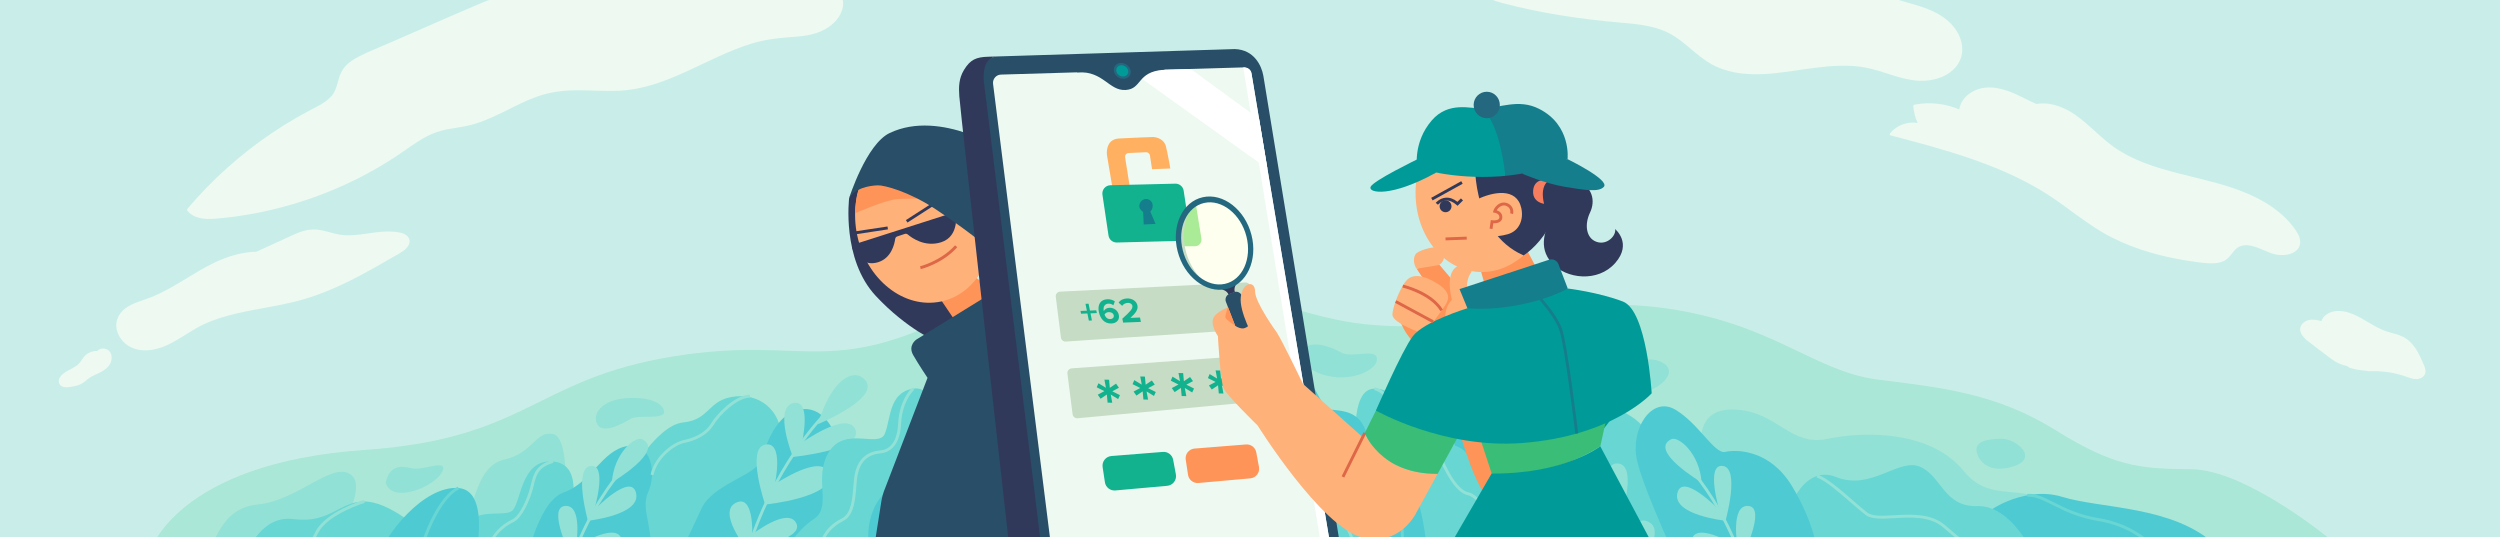 <svg xmlns="http://www.w3.org/2000/svg" width="1280" height="275" fill="none" viewBox="0 0 1280 275">
    <rect x="0" y="0" width="1280" height="275" fill="#808080" stroke="none"/>
    <g clip-path="url(#clip0)">
        <path fill="#C9EEE9" d="M1286.66-10.185H-6.611v296.482H1286.66V-10.185z"/>
        <path fill="#AAE7D7" d="M76.63 282.722s13.012-45.636 110.076-52.369c83.432-5.787 86.807-36.121 157.423-47.779 70.617-11.658 80.552 13.976 157.643-28.613s139.489 6.238 197.508 12.072c58.02 5.834 96.082-15.908 152.222-8.367 56.141 7.54 77.075 32.646 110.379 36.745 33.304 4.099 60.679 7.282 90.289 25.673s42.29 20.013 69.73 20.154c27.43.14 69.74 34.762 69.74 34.762L76.63 282.722z"/>
        <path fill="#92E1D6" d="M871.212 229.839s-4.326-21.506 17.56-20.137c21.885 1.369 27.594 19.03 47.101 14.957 19.506-4.072 52.79-4.005 69.467 16.382 16.67 20.388 34.73-.056 56.14 27.806 21.41 27.863-21.27 41.66-23.48 40.233-2.22-1.427-166.788-79.241-166.788-79.241zM714.64 228.409s1.28-34.667 19.243-29.405c17.962 5.263 16.615-16.954 33.655-17.43 17.04-.476 40.829 28.128 40.829 28.128l-72.735 51.801-20.992-33.094zM470.57 217.185s9.389-25.461 29.672-30.536c20.284-5.075 22.98-21.727 39.949-23.63 16.969-1.903 31.718 1.356 33.621 27.083 1.903 25.727-70.89 48.422-70.89 48.422s-42.819 8.564-32.352-21.339zM590.464 181.568s-3.215-21.827 16.71-18.999c19.924 2.829 16.969 17.863 27.248 14.628 10.28-3.235 26.338 1.482 31.392 27.431 5.055 25.95-32.848 25.509-40.302 19.069-7.453-6.44-41.709-14.064-35.048-42.129zM238.031 268.535c3.694-2.75 4.645-29.753 19.87-33.141 15.224-3.389 16.176-14.93 25.216-13.203 9.039 1.726 6.125 36.867 6.125 36.867s-47.517 24.424-48.945 23.663c-1.427-.76-2.266-14.186-2.266-14.186zM102.324 288.835c7.606-6.344 8.564-28.457 29.498-30.511 20.934-2.054 38.537-22.571 48.052-15.167 9.516 7.404-11.894 39.582-11.894 39.582l-65.656 6.096zM197.478 247.018s.951 6.641 10.942 5.092c9.992-1.55 18.556-8.603 18.556-12.451 0-3.847-10.943 1.469-16.652 0-5.71-1.469-10.943-.94-12.846 7.359z"/>
        <path fill="#68D6D3" d="M319.275 247.706s16.176-29.974 30.449-31.401c14.273-1.427 12.37-11.97 27.119-13.359 14.749-1.39 24.264 10.467 22.837 22.38-1.427 11.913-24.74 49.499-25.691 50.926-.952 1.427-43.295 28.546-43.295 28.546s-27.595-22.837-11.419-57.092zM799.699 309.08l-25.901-60.486s-16.078-44.948 3.298-55.984c19.376-11.036 28.254 6.39 34.758 10.285 6.504 3.895 26.01 7.102 31.719 19.296 5.71 12.193 23.99 42.167 23.99 42.167v29.936l-67.864 14.786z"/>
        <path fill="#4ECAD3" d="M764.623 294.294s-28.989-69.413-18.077-84.881c10.913-15.469 23.609.707 27.252 6.416 3.644 5.71 14.252 10.647 17.988 36.281 3.735 25.633 20.068 42.184 20.068 42.184h-47.231z"/>
        <path fill="#68D6D3" d="M694.503 231.372s-3.909-32.382 9.224-32.368c13.133.015 21.38 15.909 23.283 23.187 1.903 7.277 22.837.868 25.374 13.588 2.538 12.72 21.894 27.104 21.414 42.115-.48 15.01-63.443 11.204-63.443 11.204l-15.852-57.726z"/>
        <path fill="#4ECAD3" d="M663.409 244.059s-10.316-50.115 0-51.384c10.315-1.268 11.583 16.293 17.927 17.028 6.344.734 15.225.77 18.396 12.488 3.172 11.718 11.419 9.18 20.3 21.868 8.881 12.687 10.15 34.889 10.15 34.889h-50.115l-16.658-34.889z"/>
        <path fill="#68D6D3" d="M614.728 177.451c-10.185-1.705-17.659 5.075-21.517 23.471-3.857 18.396-16.545 16.81-22.254 40.123s5.709 38.576 5.709 38.576l46.313-.683s10.78-10.774 3.168-24.095c-7.613-13.322-1.904-17.252-.635-31.146 1.269-13.894 4.374-43.709-10.784-46.246zM655.004 278.948s-25.882-29.987-23.112-48.543c2.771-18.556-4.622-36.777 5.778-42.555 10.401-5.778 21.956 10.442 23.69 23.999 1.733 13.558 27.156 17.602 26.578 31.469-.578 13.867 17.908 12.244 20.799 35.011l-53.733.619z"/>
        <path fill="#4ECAD3" d="M612.191 278.948s-8.716-16.342-3.172-27.912c7.295-15.224 5.853-22.016 3.172-29.815-5.017-14.59.194-21.707 8.881-22.202 8.687-.495 14.712 11.928 13.065 24.678-1.647 12.749 11.04 12.115 11.675 24.167.634 12.053 13.956 10.785 15.859 31.084h-49.48zM409.195 209.702c-11.909 2.305-17.127 18.432-19.665 26.077-2.537 7.645-24.74 12.085-30.449 24.773-5.709 12.687-16.493 34.255-16.493 34.255l70.474-8.765 21.508-30.565s-1.903-50.315-25.375-45.775z"/>
        <path fill="#68D6D3" d="M291.399 264.358s8.845-26.643-8.282-28.07c-17.128-1.428-16.177 22.659-21.41 25.602-5.234 2.944-21.885-3.241-26.643 12.459-4.758 15.701-3.331 26.494-3.331 26.494l52.811-5.283 6.855-31.202zM122.782 286.243c3.33 0 9.04-22.837 27.595-20.458 18.555 2.379 23.312-9.039 36.158-9.039s29.498 15.308 29.498 15.308-7.137 32.269-11.894 32.744c-4.758.476-81.357-18.555-81.357-18.555z"/>
        <path fill="#4ECAD3" d="M1014.37 266.737c-1.19-3.519 21.41-18.555 41.4-12.37 19.98 6.185 56.61 4.44 78.5 24.581 21.88 20.141-59.95 15.346-59.95 15.346s-50.91-.914-59.95-27.557z"/>
        <path fill="#68D6D3" d="M914.463 264.834s7.612-27.813 25.692-20.567c18.079 7.245 32.352-10.358 43.295-5.125 10.943 5.234 11.894 20.458 29.02 19.983 17.13-.476 28.07 23.597 28.07 23.597l-97.055 23.028-29.022-40.916z"/>
        <path fill="#4ECAD3" d="M862.129 294.807s-20.315-42.885-23.955-59.028c-3.64-16.144 7.476-33.155 19.522-26.077 12.045 7.079 20.157 22.941 25.616 21.67 5.46-1.27 22.587-1.396 34.006 17.222 11.418 18.618 13.321 34.127 13.321 34.127l-68.51 12.086zM242.359 291.001s10.15-39.765-7.613-41.134c-17.762-1.368-38.061 24.006-41.867 37.328-3.806 13.321 49.48 3.806 49.48 3.806zM267.099 294.807c1.903-4.44 7.612-37.817 21.568-42.697 13.956-4.88 19.665-21.588 32.352-23.701 12.688-2.113 15.225 13.99 10.785 23.701-4.441 9.711 5.074 21.763-.635 34.451-5.709 12.687-64.07 8.246-64.07 8.246z"/>
        <path fill="#92E1D6" d="M441.215 193.075c-4.698-3.195-15.201.314-22.469 24.11 0 0 36.11-14.831 22.469-24.11z"/>
        <path fill="#92E1D6" d="M405.95 233.955s-9.927-24.871 0-27.522 4.65 20.198 4.65 20.198 23.512-16.879 27.431-6.544c3.919 10.335-32.081 13.868-32.081 13.868z"/>
        <path fill="#92E1D6" d="M396.712 247.909s4.888-22.179-4.958-20.273c-9.847 1.906 0 30.688 0 30.688s35.364-3.537 32.641-15.402c-2.723-11.865-27.683 4.987-27.683 4.987zM385.131 273.611s.975-21.013-8.493-16.124c-9.468 4.888 5.809 23.789 5.809 23.789s29.62-4.887 25.245-13.408c-4.376-8.521-22.561 5.743-22.561 5.743z"/>
        <path fill="#92E1D6" d="M382.92 284.235l-1.422-.415c13.156-45.013 39.93-71.977 40.198-72.244l1.046 1.052c-.266.265-26.777 26.98-39.822 71.607zM328.787 224.873c-3.611-1.749-14.544 7.229-15.515 22.146 0 0 27.508-16.339 15.515-22.146z"/>
        <path fill="#92E1D6" d="M304.192 261.163s7.175-23.753-1.788-22.598c-8.963 1.155-1.389 28.056-1.389 28.056s27.151-2.837 24.685-14.049c-2.467-11.211-21.508 8.591-21.508 8.591z"/>
        <path fill="#92E1D6" d="M294.87 279.945s3.829-21.811-5.628-20.887c-9.458.924 3.584 26.786 3.584 26.786s28.719-2.501 25.191-10.478c-3.528-7.977-23.147 4.579-23.147 4.579z"/>
        <path fill="#92E1D6" d="M292.733 288.835l-1.405-.476c9.593-28.31 24.048-45.036 24.193-45.202l1.115.976c-.142.164-14.41 16.689-23.903 44.702zM779.558 202.828c4.697-3.195 15.201.313 22.468 24.11 0 0-36.11-14.832-22.468-24.11z"/>
        <path fill="#92E1D6" d="M814.823 243.707s9.927-24.87 0-27.521-4.65 20.197-4.65 20.197-23.513-16.879-27.432-6.544c-3.919 10.336 32.082 13.868 32.082 13.868z"/>
        <path fill="#92E1D6" d="M824.061 257.662s-4.889-22.179 4.958-20.273c9.846 1.905 0 30.687 0 30.687s-35.364-3.537-32.641-15.402c2.723-11.865 27.683 4.988 27.683 4.988zM835.642 283.363s-.975-21.013 8.493-16.124c9.467 4.889-5.809 23.789-5.809 23.789s-29.621-4.887-25.245-13.408c4.375-8.52 22.561 5.743 22.561 5.743z"/>
        <path fill="#92E1D6" d="M837.853 293.988l1.422-.416c-13.157-45.013-39.931-71.977-40.199-72.244l-1.046 1.052c.267.266 26.777 26.98 39.823 71.608zM855.698 224.876c3.61-1.748 14.543 7.229 15.514 22.146 0 0-27.507-16.339-15.514-22.146z"/>
        <path fill="#92E1D6" d="M880.293 261.167s-7.175-23.754 1.788-22.599c8.963 1.155 1.389 28.056 1.389 28.056s-27.151-2.837-24.685-14.048c2.467-11.212 21.508 8.591 21.508 8.591z"/>
        <path fill="#92E1D6" d="M889.615 279.949s-3.829-21.811 5.628-20.887c9.458.924-3.584 26.786-3.584 26.786s-28.719-2.501-25.191-10.478c3.528-7.977 23.147 4.579 23.147 4.579z"/>
        <path fill="#92E1D6" d="M891.752 288.839l1.405-.477c-9.593-28.309-24.048-45.036-24.193-45.202l-1.115.976c.142.164 14.41 16.689 23.903 44.703z"/>
        <path fill="#68D6D3" d="M212.971 297.434l-1.489-.178c2.552-21.376 13.283-43.84 22.964-48.076l.601 1.375c-9.099 3.98-19.621 26.324-22.076 46.879zM650.025 282.916l-1.449-.389c1.82-6.796-1.404-11.45-4.816-16.377-2.864-4.135-5.826-8.411-5.676-14.06.175-6.583-2.493-11.865-7.929-15.698-6.225-4.39-5.549-11.515-4.952-17.802l.136-1.47c.515-5.841-1.558-14.921-7.779-16.819l.437-1.435c4.937 1.507 9.711 8.462 8.836 18.384l-.137 1.482c-.586 6.168-1.191 12.546 4.323 16.434 5.872 4.141 8.753 9.848 8.564 16.963-.137 5.16 2.558 9.049 5.41 13.166 3.456 4.992 7.031 10.153 5.032 17.621zM718.845 289.418l-1.5-.021c.004-.246.329-24.785-1.54-35.376-1.855-10.506-11.281-12.889-15.305-13.905-3.626-.918-6.178-5.128-6.737-8.625l-.116-.736c-.688-4.459-1.969-12.758-8.628-13.868-8.144-1.358-12.578-4.047-14.374-8.718-.26-.674-.499-1.669-.801-2.926-.964-4.01-2.577-10.723-6.636-11.845l.4-1.445c4.911 1.357 6.586 8.327 7.695 12.939.277 1.157.517 2.156.742 2.738 1.605 4.174 5.559 6.5 13.22 7.777 7.729 1.288 9.172 10.63 9.865 15.12l.113.726c.415 2.591 2.435 6.601 5.624 7.408 4.307 1.089 14.392 3.637 16.414 15.1 1.895 10.731 1.578 34.645 1.564 35.657zM804.382 301.834c-.859-1.535-21.028-37.719-21.347-49.139-.177-6.353-5.162-13.285-9.56-19.401-3.339-4.643-6.223-8.652-6.679-11.86-.98-6.881-9.685-15.528-15.074-16.427l.246-1.48c5.91.986 15.23 10.087 16.312 17.696.405 2.842 3.323 6.9 6.412 11.195 4.525 6.291 9.653 13.422 9.843 20.236.309 11.054 20.947 48.075 21.155 48.448l-1.308.732zM1115.16 300.114c-.09-.283-9.55-28.31-40.96-33.374-10.2-1.645-17.43-5.267-23.24-8.177-5.03-2.522-9.01-4.523-12.9-4.198l-.12-1.497c4.32-.343 8.45 1.728 13.69 4.354 5.72 2.864 12.84 6.429 22.81 8.037 32.33 5.214 42.05 34.101 42.15 34.392l-1.43.463z"/>
        <path fill="#92E1D6" d="M150.093 297.686l-1.336-.682c.076-.149 7.674-15.026 12.849-24.915 5.319-10.163 23.925-15.826 24.714-16.062l.43 1.437c-.187.056-18.789 5.718-23.814 15.321-5.173 9.882-12.767 24.753-12.843 24.901zM247.642 300.943c-2.272-16.979 2.928-29.407 14.642-34.999 3.867-1.846 7.687-10.623 9.164-16.267.15-.57.287-1.144.425-1.717 1.189-4.96 2.42-10.088 11.049-12.397l.388 1.449c-7.767 2.077-8.841 6.557-9.979 11.299-.14.582-.279 1.165-.432 1.747-1.443 5.515-5.427 15.071-9.968 17.239-11.24 5.366-16.012 16.931-13.803 33.447l-1.486.199zM334.546 243.321l-1.463-.328c2.144-9.548 11.392-16.508 16.964-17.669 4.609-.96 10.784-3.22 14.024-8.53 2.997-4.911 12.202-14.589 19.897-14.71l.023 1.5c-6.79.106-15.61 9.028-18.64 13.992-3.52 5.768-10.099 8.196-14.998 9.216-5.186 1.081-13.799 7.588-15.807 16.529z"/>
        <path fill="#68D6D3" d="M476.438 231.373c1.561-11.313 3.806-34.286-8.881-32.368-12.687 1.917-11.419 15.908-14.591 23.186-3.171 7.277-20.299-4.139-28.546 9.182-8.246 13.32 1.903 27.91-7.612 34.254-9.515 6.343-15.225 17.095-15.225 17.095s71.683 20.966 68.511 17.794c-3.172-3.171 6.344-69.143 6.344-69.143z"/>
        <path fill="#92E1D6" d="M419.19 292.373c-2.414-17.573 5.687-23.852 11.991-27.046 4.678-2.37 5.281-10.203 5.765-16.497.169-2.189.327-4.255.648-5.824 1.57-7.674 5.849-11.724 13.084-12.381 7.454-.675 8.933-8.732 9.152-13.474.356-7.746 2.912-14.378 7.195-18.676l1.063 1.059c-3.962 3.974-6.425 10.421-6.76 17.685-.41 8.901-4.242 14.331-10.514 14.901-6.578.596-10.311 4.151-11.75 11.187-.302 1.477-.458 3.497-.622 5.638-.513 6.668-1.152 14.968-6.583 17.72-12.17 6.168-12.369 16.869-11.182 25.502l-1.487.206z"/>
        <path fill="#4ECAD3" d="M490.257 202.946c10.879-5.911 13.141.154 15.52 6.757 2.379 6.602 13.797-14.202 28.07-10.698 14.273 3.503 0 43.943 0 43.943l-18.623 36.907-70.352.317s-3.8-21.523 13.328-31.99c17.128-10.467 19.867-38.613 32.057-45.236z"/>
        <path fill="#68D6D3" d="M543.68 279.621s11.101-29.061 5.868-47.616c-5.234-18.555 8.088-21.885 6.66-36.634-1.427-14.749-16.652-15.7-23.788-6.661-7.137 9.04 1.427 24.74-2.855 30.45-4.282 5.709-14.273-1.025-16.176 12.095-1.903 13.12-12.37 11.217-12.37 21.684s-12.849 11.964-10.468 26.916l53.129-.234zM462.367 284.276c-1.147-21.599 9.359-37.199 18.705-43.996 5.346-3.889 8.184-12.119 8.434-24.466.196-9.609 4.1-15.255 10.71-15.489l.053 1.5c-5.709.201-9.086 5.311-9.263 14.02-.26 12.84-3.306 21.469-9.052 25.648-9.041 6.576-19.204 21.706-18.089 42.703l-1.498.08z"/>
        <path fill="#92E1D6" d="M500.961 288.046l-1.437-.433c.032-.104 3.116-10.446 2.807-18.572-.189-4.975 3.177-9.437 6.148-13.374 2.157-2.858 4.194-5.559 4.32-7.803.187-3.352 3.265-6.218 6.524-9.252 2.578-2.401 5.244-4.884 6.208-7.499.86-2.332 2.861-3.987 4.98-5.738 3.718-3.076 7.562-6.254 6.401-13.683-1.861-11.916 1.554-24.526 7.944-29.333l.902 1.199c-5.156 3.878-9.32 15.375-7.363 27.901 1.292 8.274-3.266 12.042-6.929 15.071-1.958 1.619-3.808 3.149-4.528 5.102-1.086 2.951-3.886 5.557-6.593 8.078-3.032 2.823-5.895 5.489-6.048 8.238-.151 2.7-2.322 5.577-4.621 8.624-2.819 3.736-6.014 7.97-5.846 12.412.318 8.379-2.739 18.63-2.869 19.062zM693.208 284.242c-.062-7.7-7.025-22.765-14.331-25.207-7.591-2.537-7.538-9.519-7.495-15.127l.006-1.252c0-6.091-2.889-9.615-9.971-12.164-9.752-3.511-11.86-16.927-12.314-22.532-.736-9.077-6.638-19.029-11.484-19.362l.103-1.496c6.236.428 12.143 11.694 12.876 20.737.43 5.316 2.395 18.026 11.327 21.241 7.684 2.766 10.963 6.826 10.963 13.576l-.007 1.262c-.042 5.655-.086 11.501 6.473 13.695 8.085 2.703 15.289 18.502 15.354 26.617l-1.5.012zM766.788 291.031c-.032-9.138-1.931-18.326-5.345-25.873-2.94-6.5-6.675-10.928-9.749-11.556-7.069-1.443-12.558-13.797-14.903-19.071-.911-2.051-4.011-2.859-7.293-3.714-4.862-1.267-10.914-2.844-12.114-9.353-1.745-9.455-7.181-20.283-13.817-21.727l.319-1.465c7.347 1.598 13.093 12.74 14.972 22.921 1.028 5.57 6.107 6.893 11.019 8.173 3.641.948 7.08 1.844 8.285 4.555 2.25 5.064 7.521 16.922 13.833 18.212 3.589.733 7.632 5.37 10.815 12.407 3.5 7.735 5.445 17.141 5.478 26.485l-1.5.006zM1025.01 294.58c-.18-.145-18.54-14.535-30.156-24.58-6.635-5.738-16.392-5.186-24.998-4.697-6.24.353-11.628.658-14.614-1.617-2.083-1.587-4.695-3.856-7.461-6.259-6.206-5.39-13.24-11.501-17.69-13.01l.48-1.419c4.731 1.602 11.883 7.815 18.194 13.297 2.747 2.386 5.341 4.64 7.385 6.198 2.545 1.938 7.676 1.648 13.621 1.312 8.454-.478 18.971-1.073 26.063 5.061 11.586 10.021 29.916 24.388 30.106 24.532l-.93 1.182zM817.55 186.649c-2.738 8.246 9.063 16.394 19.922 15.175 10.859-1.219 21.44-10.1 15.198-15.175-6.242-5.075-14.229-.793-19.275-3.172-5.046-2.379-13.106-5.075-15.845 3.172zM1011.95 230.134c0 4.044 4.8 13.018 18.6 8.769 13.8-4.249 1.9-14.246-5.71-14.243-7.61.003-12.89 1.43-12.89 5.474z"/>
        <path fill="#4ECAD3" d="M582.693 164.763c-10.268-.239-16.493 12.053-17.445 25.85-.951 13.798-7.612 12.37-14.749 22.362-7.136 9.991-3.806 22.361-4.758 29.022-.951 6.66-23.794 8.641-21.412 37.624h65.66s6.661-15.263 0-32.391c-6.662-17.128 12.369-20.458 8.087-39.489-4.514-20.064 5.075-42.502-15.383-42.978z"/>
        <path fill="#68D6D3" d="M535.85 279.418l-1.469-.306c3.792-18.145 14.691-28.104 21.203-34.054 1.217-1.112 2.268-2.072 3.101-2.926 5.98-6.129 7.627-13.467 4.898-21.811-3.252-9.946 5.338-17.84 9.466-21.634l.255-.234c4.264-3.925 5.565-8.197 4.219-13.851-1.73-7.263-.427-16.9 4.745-20.457l.85 1.236c-4.642 3.192-5.748 12.103-4.136 18.873 1.467 6.163-.014 11.025-4.662 15.302l-.256.236c-3.897 3.582-12.007 11.034-9.055 20.062 2.917 8.918 1.15 16.766-5.251 23.325-.863.885-1.928 1.859-3.162 2.987-6.378 5.828-17.054 15.582-20.746 33.252z"/>
        <path fill="#92E1D6" d="M305.779 217.215c-2.854-5.41 2.699-12.336 14.195-13.305 11.497-.969 19.288 2.009 20.044 6.652.757 4.644-13.427 1.575-17.119 3.85-3.693 2.274-14.265 8.212-17.12 2.803zM667.555 179.172c-2.855 5.392 3.489 12.49 15.542 13.858 12.052 1.367 22.837-4.66 21.885-9.734-.951-5.075-13.004.317-18.396-2.855-5.392-3.172-16.177-6.661-19.031-1.269z"/>
        <path fill="#31395A" d="M434.768 101.392s-3.965 31.242 13.639 50.123c16.053 17.218 31.783 23.745 31.783 23.745l21.245-22.142-39.231-69.805s-22.059 5.795-27.436 18.079z"/>
        <path fill="#FF9459" d="M480.398 151.515l9.155 13.522 21.3-14.238-15.228-11.821-15.227 12.537z"/>
        <path fill="#FFB17A" d="M481.798 154.374c18.881-4.003 30.29-25.629 25.483-48.304-4.807-22.674-24.01-37.81-42.891-33.807-18.881 4.002-30.29 25.628-25.483 48.303 4.807 22.674 24.01 37.811 42.891 33.808z"/>
        <path fill="#31395A" d="M481.462 101.315l-17.649 11.374.813 1.261 17.649-11.374-.813-1.261z"/>
        <path fill="#FF9459" d="M437.828 109.162s15.353-6.741 21.521-7.215c6.185-.476 22.52 0 22.52 0l-20.22-13.718s-20.515 5.692-21.99 8.874c-1.243 2.683-1.845 9.238-1.831 12.059z"/>
        <path fill="#31395A" d="M437.765 124.975l51.52-16.484s2.458 12.487-7.533 15.579c-8.311 2.573-14.988-2.317-16.999-4.034-.408-.348-.971-.448-1.479-.278l-3.891 1.301c-.557.186-.96.664-1.038 1.246-.35 2.597-1.931 9.863-8.787 11.956-7.287 2.226-11.288-3.394-12.919-6.598-.536-1.053.001-2.328 1.126-2.688z"/>
        <path fill="#DD6747" d="M471.424 137.803l-.36-1.456c.107-.027 10.794-2.749 17.929-10.755l1.12.998c-7.452 8.362-18.234 11.1-18.689 11.213z"/>
        <path fill="#294E68" d="M434.768 101.392c2.76-4.75 9.627-6.362 14.749-6.502 3.092-.085 15.61 3.024 29.498 12.211 20.616 13.639 33.938 25.533 33.938 25.533l2.062-54.792s-33.106-22.243-59.472-9.754c-12.052 5.71-20.775 33.304-20.775 33.304z"/>
        <path fill="#31395A" d="M454.4 115.954l-16.685 2.538.226 1.483 16.684-2.537-.225-1.484z"/>
        <path fill="#294E68" d="M504.548 152.007l-35.332 21.814s-4.52 2.97-1.665 7.965c2.854 4.996 7.34 11.662 7.34 11.662l-21.647 56.343c-.958 2.26-1.636 4.629-2.018 7.053l-5.056 32.118 108.334.835-49.956-137.79z"/>
        <path fill="#31395A" d="M511.088 28.882l-5.249.163c-5.991.186-9.055 1.424-12.306 6.803-2.635 4.362-2.712 8.727-2.373 13.417.619 8.542 25.263 227.948 25.263 227.948l16.47.479L506.717 43.53s-4.929-14.66 4.371-14.648z"/>
        <path fill="#294E68" d="M646.83 38.758c-.921-5.143-4.728-13.346-14.651-13.634l-121.091 3.758c-9.3-.013-7.272 13.453-7.272 13.453l29.077 235.357 153.742 4.469S647.752 43.901 646.83 38.758z"/>
        <path fill="#EEFAF1" d="M636.557 34.51l-124.055 3.68c-2.481.074-4.36 2.268-4.051 4.731l29.82 237.808 144.006 5.414-41.444-248.12c-.346-2.075-2.172-3.575-4.276-3.513z"/>
        <path fill="#fff" d="M578.864 36.143l70.04 50.2-4.245-25.418-35.038-25.594-30.757.812z"/>
        <path fill="#fff" d="M636.557 34.51l40.319 247.651 4.712-.147-40.755-243.99s.051-3.642-4.276-3.514z"/>
        <path fill="#294E68" d="M551.912 37.021c13.03-.68 15.885 9.577 24.408 9.051 8.523-.526 5.623-9.237 19.34-10.348 4.072-.33-10.186-1.763-21.02-1.441-11.279.334-26.56 2.939-22.728 2.738z"/>
        <path fill="#23687F" d="M578.864 36.143c-.435-2.206-2.688-3.968-5.006-3.916-2.319.053-3.907 1.936-3.53 4.186.377 2.25 2.63 4.013 5.006 3.917 2.377-.097 3.965-1.98 3.53-4.187z"/>
        <path fill="#009B98" d="M577.619 36.184c-.307-1.562-1.902-2.81-3.543-2.772-1.641.037-2.765 1.37-2.498 2.963.267 1.592 1.862 2.84 3.543 2.771 1.682-.068 2.806-1.401 2.498-2.962z"/>
        <path fill="#C6DCC5" d="M540.549 151.985l2.64 20.827c.159 1.248 1.261 2.156 2.516 2.072l95.183-6.356c1.39-.092 2.403-1.356 2.19-2.733l-2.958-19.157c-.186-1.203-1.25-2.071-2.466-2.011l-94.865 4.685c-1.383.069-2.414 1.299-2.24 2.673zM546.517 191.256l2.641 20.825c.161 1.272 1.301 2.186 2.577 2.068l95.36-8.857c1.393-.13 2.374-1.43 2.115-2.805l-3.524-18.763c-.223-1.187-1.301-2.018-2.506-1.931l-94.476 6.794c-1.359.097-2.358 1.316-2.187 2.669z"/>
        <path fill="#12B28F" d="M567.09 206.161l-.385-4.166-3.206 2.165-1.453-2.071 3.405-1.82-3.927-1.97.884-2.062 3.822 2.308-.763-4.173 2.382.048.385 4.166 3.168-2.166 1.495 2.109-3.404 1.822 3.926 1.969-.927 2.022-3.784-2.306.763 4.173-2.381-.048zM585.433 204.551l-.385-4.166-3.206 2.165-1.454-2.071 3.406-1.82-3.927-1.97.884-2.062 3.822 2.308-.763-4.173 2.382.048.384 4.166 3.168-2.166 1.496 2.11-3.404 1.821 3.925 1.969-.926 2.023-3.784-2.307.763 4.173-2.381-.048zM605.008 202.768l-.385-4.166-3.206 2.165-1.453-2.071 3.405-1.821-3.927-1.969.884-2.062 3.823 2.308-.763-4.173 2.381.048.385 4.166 3.168-2.166 1.495 2.109-3.404 1.821 3.926 1.97-.927 2.022-3.783-2.306.763 4.173-2.382-.048zM624.019 201.438l-.385-4.166-3.207 2.165-1.453-2.071 3.406-1.82-3.927-1.97.884-2.061 3.822 2.307-.763-4.173 2.381.048.385 4.166 3.168-2.166 1.496 2.11-3.404 1.821 3.925 1.969-.926 2.023-3.784-2.307.763 4.173-2.381-.048z"/>
        <path fill="#FF9459" d="M611.595 229.662l26.345-2.102c2.531-.202 4.806 1.541 5.269 4.037l1.388 7.476c.533 2.874-1.522 5.583-4.433 5.843l-26.56 2.377c-2.61.234-4.952-1.605-5.344-4.197l-1.173-7.75c-.43-2.844 1.642-5.456 4.508-5.684z"/>
        <path fill="#12B28F" d="M569.047 233.479l26.345-2.102c2.531-.202 4.805 1.541 5.269 4.037l1.387 7.476c.534 2.874-1.522 5.583-4.433 5.843l-26.559 2.377c-2.611.233-4.952-1.605-5.344-4.197l-1.173-7.75c-.43-2.844 1.641-5.456 4.508-5.684z"/>
        <path fill="#FFB161" d="M570.9 104.007l-4.163-24.713s-1.014-7.962 6.126-8.39c7.14-.426 17.621-.756 17.621-.756s5.39.157 6.52 4.95c1.13 4.792 2.213 11.17 2.213 11.17l-9.371.362-1.074-7.069c-.146-.964-.997-1.663-1.972-1.618l-8.946.405c-1.137.052-1.976 1.081-1.797 2.205l3.491 21.96-8.648 1.494z"/>
        <path fill="#12B28F" d="M564.447 99.689l3.105 20.874c.314 2.114 2.156 3.661 4.293 3.606l33.285-.857c2.545-.065 4.456-2.348 4.073-4.865l-3.168-20.825c-.32-2.106-2.156-3.645-4.285-3.593l-33.221.808c-2.542.062-4.456 2.337-4.082 4.852z"/>
        <path fill="#157E8C" d="M585.276 108.524l.313 6.415 6.059-.295-2.689-6.3s1.522-1.344 1.173-3.629c-.35-2.286-2.701-3.282-4.416-2.643-1.716.639-2.581 2.428-2.349 3.925.231 1.497 1.909 2.527 1.909 2.527z"/>
        <path fill="#12B28F" d="M558.333 160.427l.729 3.655-1.576.063-.729-3.655-3.261.13-.284-1.422 3.261-.13-.7-3.511 1.576-.063.7 3.511 3.244-.13.284 1.422-3.244.13zM562.595 159.64c-.726-3.637.826-6.294 4.394-6.437 1.468-.058 2.801.397 3.818 1.1l-.768 2.009c-.774-.586-1.527-.883-2.597-.84-1.775.071-2.727 1.615-2.346 3.523.018.09.032.162.068.252.4-.833 1.467-1.62 2.789-1.672 2.175-.087 4.383 1.186 4.893 3.742.467 2.34-1.044 4.198-3.798 4.307-3.677.147-5.778-2.6-6.453-5.984zm7.659 1.871c-.251-1.26-1.445-1.757-2.605-1.71-.906.036-1.693.485-2.13 1.228.339 1.148 1.247 2.4 2.932 2.333 1.395-.056 1.972-1.005 1.803-1.851zM575.037 165.168l-.398-1.998c4.22-3.835 5.422-5.135 5.127-6.611-.209-1.045-1.272-1.528-2.269-1.488-1.377.055-2.32.637-2.967 1.515l-1.805-1.633c.908-1.397 2.58-2.081 4.265-2.149 2.572-.102 4.908 1.256 5.386 3.651.409 2.052-.939 3.902-3.621 6.296l4.928-.197.45 2.251-9.096.363z"/>
        <path fill="#FF9459" d="M716.173 162.115s4.441 17.938 20.617 18.572c16.176.634 14.177-17.148 14.177-17.148l-34.794-1.424z"/>
        <path fill="#FF9459" d="M780.878 193.447s39.156-14.797 55.622-21.086c-.417-1.29-.927-2.562-1.543-3.812l-99.436 3.415s13.998 72.952 27.14 83.736c7.365 6.043 35.155-9.933 54.817-31.941-31.355-5.014-36.6-30.312-36.6-30.312z"/>
        <path fill="#009B98" d="M836.5 172.361c-16.466 6.289-55.622 21.086-55.622 21.086s5.245 25.297 36.6 30.312c14.287-15.992 24.279-35.168 19.022-51.398z"/>
        <path fill="#FF9459" d="M725.292 137.55l4.804 7.267-.476 28.291 25.102-4.559 2.463-9.139-21.105-24.895-10.788 3.035z"/>
        <path fill="#FFB17A" d="M746.088 162.115s-8.194-19.745-.596-25.344c7.598-5.598 9.935-.493 7.085 3.817-2.85 4.311-1.261 17.24-1.261 17.24l-5.228 4.287z"/>
        <path fill="#FFB17A" d="M745.545 151.982s-6.688 2.855-5.422 13.163 12.209 1.302 12.209 1.302l-6.787-14.465zM720.358 143.321c2.882-2.877 7.887-2.926 15.429 1.794 7.543 4.719 5.868 8.394 4.277 10.996-1.59 2.601-10.807 14.942-10.807 14.942s-16.487-5.443-16.335-10.017c.152-4.573 4.553-14.838 7.436-17.715z"/>
        <path fill="#3ABD76" d="M749.492 198.994l14.239 43.395s29.281 3.036 55.62-13.875l8.812-40.047-78.671 10.527z"/>
        <path fill="#FF9459" d="M756.348 132.16l6.295 22.225 29.007-7.732-13.533-25.514-21.769 11.021z"/>
        <path fill="#FFB17A" d="M794.571 100.432c2.038-23.088-11.896-43.18-31.122-44.877-19.226-1.697-36.463 15.645-38.501 38.733-2.037 23.089 11.897 43.181 31.123 44.878 19.225 1.697 36.463-15.645 38.5-38.734z"/>
        <path fill="#31395A" d="M755.249 79.507s-3.302 38.99 24.855 51.268c10.827-7.26 24.387-27.099 16.616-48.255-11.499-31.306-41.471-3.013-41.471-3.013zM740.123 108.661c1.68 0 3.043-1.362 3.043-3.042 0-1.681-1.363-3.043-3.043-3.043-1.68 0-3.042 1.362-3.042 3.043 0 1.68 1.362 3.042 3.042 3.042z"/>
        <path fill="#FFB17A" d="M778.91 106.567c-2.371-10.751-14.511-8.335-22.334-4.609l2.759 18.988s6.38.763 12.648-1.032c5.865-1.68 8.222-7.471 6.927-13.347z"/>
        <path fill="#DD6747" d="M764.146 117.258l-1.485-.214.636-4.38.741.106c.593.085 2.329.159 3.17-.507.29-.23.441-.523.476-.923.174-1.989-2.372-2.42-2.48-2.437l-.791-.128.176-.781c.288-1.262 1.59-3.049 3.438-3.877 1.44-.645 2.934-.582 4.324.186 2.594 1.427 2.644 4.087 2.307 5.292l-1.444-.401.722.201-.724-.198c.027-.097.605-2.376-1.585-3.58-.975-.539-1.983-.582-2.987-.13-1.059.474-1.886 1.396-2.31 2.159 1.382.473 3.04 1.629 2.848 3.826-.07.804-.431 1.485-1.042 1.969-1.056.835-2.63.933-3.565.879l-.425 2.938z"/>
        <path fill="#31395A" d="M746.251 105.374l-.523-.463c-1.795-1.593-3.585-2.337-5.352-2.203-2.496.187-4.119 2.101-4.136 2.12l-1.156-.955c.081-.098 2.021-2.414 5.158-2.659 2.002-.16 3.999.557 5.948 2.124l1.815-1.769 1.047 1.074-2.801 2.731zM748.163 92.764l-15.4 8.525.727 1.313 15.4-8.526-.727-1.312z"/>
        <path fill="#DD6747" d="M750.938 121.164l-10.844.409.057 1.499 10.844-.409-.057-1.499z"/>
        <path fill="#009B98" d="M758.381 55.549c-5.195.08-16.745-3.762-25.256 6.037-9.82 11.306-7.545 24.343-7.545 24.343s17.585 6.063 42.336 4.356c.956-.066 1.878-.157 2.802-.245-.022-.233 4.086-23.617-12.337-34.491z"/>
        <path fill="#157E8C" d="M787.997 55.718c-10.666-5.384-20.081-.317-29.616-.17 9.752 6.701 12.315 34.26 12.337 34.492 19.66-1.88 31.873-8.556 31.873-8.556s2.059-17.36-14.594-25.766z"/>
        <path fill="#009B98" d="M735.336 88.356l-9.509-6.872s-22.834 11.036-24.102 14.203c-1.269 3.167 10.447 5.482 33.611-7.331z"/>
        <path fill="#23687F" d="M767.915 53.773c.009-3.746-2.986-6.79-6.689-6.8-3.704-.009-6.714 3.021-6.723 6.768-.009 3.746 2.986 6.79 6.69 6.8 3.703.009 6.713-3.021 6.722-6.767z"/>
        <path fill="#31395A" d="M786.253 99.563c-.286-7.146 12.608-10.224 20.934-7.131 8.326 3.092 9.753 10.467 6.899 16.414-2.855 5.947-2.141 13.05 3.33 14.97s10.229-3.336 9.515-6.536c0 0 8.944 7.249.071 17.368-8.872 10.118-25.195 8.198-32.496 0-7.301-8.199-3.166-17.238 0-23.899 3.165-6.661-8.015-5.244-8.253-11.186z"/>
        <path fill="#F77D5F" d="M790.575 104.35s-2.641-8.818 2.624-12.094c0 0-7.526-1.75-8.215 5.105-.634 6.315 5.591 6.989 5.591 6.989z"/>
        <path fill="#157E8C" d="M802.591 81.484c-4.852.013-14.183 3.782-23.336 7.402 0 0 11.811 5.124 22.143 6.801 9.992 1.621 17.049 2.849 19.745 0 3.356-3.546-18.552-14.203-18.552-14.203z"/>
        <path fill="#FFB17A" d="M725.292 137.551c-1.546-1.785-2.022-6.304 0-7.97 2.022-1.665 11.656-4.746 13.44-1.772 1.785 2.973.106 7.493-2.445 7.969-2.55.476-10.995 1.773-10.995 1.773z"/>
        <path fill="#009B98" d="M763.731 242.389l-20.565 35.483h102.497l-26.312-49.358s-18.808 14.421-55.62 13.875z"/>
        <path fill="#FFB17A" d="M667.109 196.529s-11.2-23.296-13.491-26.438c-2.291-3.143-21.245-14.052-21.245-14.052s-8.182 2.287-10.72 6.076c-2.537 3.789 1.903 9.97 1.903 9.97s1.269 22.717 2.855 26.542c1.586 3.825 17.465 19.193 17.465 19.193s32.454 52.03 53.664 57.411c18.653 4.734 27.109-11.846 27.109-11.846v-15.48l-57.54-51.376z"/>
        <path fill="#FFB17A" d="M698.801 221.628l-11.216 22.533 37.064 19.223 11.423-20.783c-29.66.2-37.27-20.972-37.271-20.973z"/>
        <path fill="#3ABD76" d="M758.614 190.358c-12.258-3.453-27.201-7.559-38.894-10.752l-20.918 42.022c0 .001 7.61 21.173 37.27 20.973l27.659-50.325-5.117-1.918z"/>
        <path fill="#009B98" d="M751.316 157.828s-22.277 6.736-27.987 14.348c-5.709 7.612-18.842 38.031-18.842 38.031s34.656 19.688 74.768 16.629c46.802-3.568 66.408-25.465 66.408-25.465s-2.365-42.229-14.735-46.987c-12.37-4.757-28.238-6.678-28.238-6.678s-41.621 2.431-51.374 10.122z"/>
        <path fill="#FFFFEF" d="M628.73 146.187c9.536-3.024 14.185-15.189 10.385-27.171-3.801-11.981-14.612-19.242-24.147-16.217-9.536 3.024-14.185 15.189-10.385 27.171 3.801 11.981 14.612 19.242 24.147 16.217z"/>
        <path fill="#AAEB98" d="M604.458 126.09h7.321c2.092 0 3.686-1.873 3.352-3.938l-2.936-18.145s-10.126 7.135-7.737 22.083z"/>
        <path fill="#31395A" d="M629.148 146.315l-3.466 1.896s2.538.566 3.32 2.588l1.636-.634 1.636-.634c-.782-2.021.712-4.149.712-4.149l-3.838.933z"/>
        <path fill="#C6DCC5" d="M608.522 109.469c.125-.268.259-.527.392-.785-.945 1.124-1.776 2.422-2.462 3.892-4.506 9.651-1.118 22.949 7.568 29.702.575.447 1.158.851 1.748 1.219-9.041-8.451-12.317-23.167-7.246-34.028z"/>
        <path fill="#23687F" d="M627.843 148.016c-10.43 2.291-21.605-6.396-24.91-19.367-3.305-12.97 2.492-25.387 12.922-27.679 10.431-2.291 21.605 6.397 24.91 19.368 3.305 12.97-2.492 25.386-12.922 27.678zm-11.236-44.117c-8.985 1.97-13.93 12.868-11.022 24.293 2.907 11.424 12.581 19.116 21.566 17.146 8.985-1.97 13.929-12.867 11.022-24.292s-12.582-19.117-21.566-17.147z"/>
        <path fill="#294E68" d="M638.138 157.38l-2.317-5.982c-.636-1.642-2.482-2.458-4.124-1.822l-2.2.852c-1.642.636-2.457 2.482-1.821 4.124l2.999 7.746 1.726 4.457c1.12.912 3.263 1.666 4.477 1.332 2.155-.593 3.128-1.738 3.658-4.513l-2.398-6.194z"/>
        <path fill="#FFB17A" d="M653.618 170.091s-11.031-15.216-11.031-20.944c0-5.729-6.343-4.777-7.295 2.835-.952 7.613 6.661 21.126 6.661 21.126l11.665-3.017z"/>
        <path fill="#FF9459" d="M632.401 166.755s-4.527-2.839-4.941-4.068c-.415-1.229 1.288-5.366 1.288-5.366l3.653 9.434z"/>
        <path fill="#DD6747" d="M737.47 159.301c-5.274-8.717-19.277-12.067-19.417-12.1l.339-1.461c.601.14 14.763 3.531 20.361 12.783l-1.283.778zM714.974 153.725l-.714 1.32 19.169 10.356.714-1.32-19.169-10.356z"/>
        <path fill="#157E8C" d="M793.113 132.985l-45.837 15.032 4.04 9.812c21.156 1.734 42.845-5.162 51.374-10.123l-4.763-12.44c-.743-1.92-2.859-2.922-4.814-2.281z"/>
        <path fill="#157E8C" d="M806.549 222.046c-.054-.453-5.426-45.4-8.238-53.243-2.787-7.773-12.504-17.864-12.602-17.965l1.078-1.043c.408.422 10.041 10.428 12.937 18.502 2.869 8.002 8.093 51.715 8.315 53.571l-1.49.178z"/>
        <path fill="#DD6747" d="M698.123 221.291l-11.204 22.539 1.344.668 11.204-22.539-1.344-.668z"/>
        <path fill="#EEFAF1" d="M1240.06 184.706c-.63-1.436-1.29-2.85-2.04-4.211-1.48-2.668-3.34-5.175-5.85-6.964-2.97-2.132-6.58-2.657-9.97-3.739-6.27-2.003-11.37-6.407-17.41-8.903-3.1-1.286-6.59-2.111-9.94-1.414-2.72.568-5.38 2.207-6.27 4.928-3.43-.889-7.67-1.511-10.04 1.757-2.3 3.15.48 6.407 2.94 8.346 3.57 2.807 7.22 5.518 10.85 8.26 1.7 1.286 3.45 2.54 5.42 3.407 1.28.568 2.63.954 3.99 1.254.07.107.16.182.3.236l.45.16c.02.193.14.375.38.45 2.48.739 5.02 1.232 7.59 1.457.56.054 1.13.086 1.69.107.08.118.21.193.39.183.45-.022.91-.022 1.36-.022.13.022.26.054.39.086.19.043.34-.011.46-.107 3.24-.011 6.48.257 9.67.846 1.99.375 3.95.857 5.86 1.446 1.82.568 3.57 1.382 5.45 1.704 1.54.268 3.17.128 4.49-.804 1.2-.846 1.8-2.164 1.6-3.642-.22-1.661-1.1-3.3-1.76-4.821zM1177.68 123.637c-.13-3.115-2.34-5.973-4.2-8.312-2.05-2.579-4.42-4.876-6.99-6.948-4.66-3.774-9.94-6.743-15.44-9.115-11.22-4.853-23.27-7.302-35.07-10.32-11.74-2.999-23.65-6.598-33.68-13.654-8.02-5.666-14.7-13.923-23.31-18.674l-1.21-.61c-2.58-1.3-5.34-2.294-8.37-2.774-2.25-.356-4.56-.368-6.8.023-3.8-1.657-7.48-3.68-11.13-5.286-7.29-3.226-15.73-5.018-22.78-.255-2.9 1.955-5.05 4.885-5.57 8.352-7.216-3.087-15.254-3.956-22.977-2.456-.378.065-.538.413-.511.775.188 3 .97 5.897 2.248 8.592-5.279-.876-10.788 1.137-14.208 5.332-.264.327-.081.9.324 1.01 13.425 3.513 26.859 7.066 40.014 11.544 13.15 4.478 26.06 9.937 37.95 17.186 12.18 7.418 22.72 17.219 35.53 23.656 12.54 6.298 26.26 9.953 40.08 12.016 3.25.47 6.54.996 9.82 1.096 2.75.1 5.68-.187 8.07-1.674 2.63-1.642 3.74-4.758 6.3-6.445 2.53-1.663 5.69-1.28 8.44-.46 2.84.839 5.46 2.222 8.22 3.268 2.15.815 4.51 1.178 6.81 1.071 4.05-.176 8.62-2.22 8.44-6.938zM1001.73 33.821c4.9-6.34 3.19-14.48-1.64-20.3-5.786-6.942-14.258-9.605-22.645-11.965-4.438-1.268-8.956-2.514-13.103-4.576-4.289-2.121-7.904-5.185-11.44-8.332-6.864-6.093-14.022-11.452-22.273-15.557-8.027-3.967-16.604-6.852-25.348-8.781-19.728-4.411-40.149-3.988-60.163-2.112-21.409 1.978-42.742 4.99-64.08 7.616-5.159.628-10.336 1.257-15.494 1.906-1.275.141-1.263 2.188.032 2.026 1.213-.161 2.447-.302 3.661-.463-6.042 2.426-11.701 6.02-13.316 12.795-.893 3.783.06 7.68 2.86 10.432 2.696 2.673 6.487 3.971 10.089 4.928 20.025 5.338 40.765 8.416 61.402 10.178 9.397.805 19.098 1.746 27.207 7.05 7.473 4.867 13.3 11.929 21.605 15.588 15.836 6.945 33.701 2.509 50.084.467 8.656-1.089 17.542-1.776 26.161-.108 9.27 1.8 18.015 6.363 27.546 6.74 6.794.258 14.54-1.992 18.855-7.532zM425.308-8.808c-1.17-.593-2.418-.89-3.697-.936 2.668-2.824 3.682-6.755 3.26-10.733-.577-5.413-3.557-10.156-8.081-13.136-5.6-3.666-12.511-4.649-19.063-4.852-7.754-.218-15.57.313-23.276 1.17-7.208.812-14.369 2.044-21.451 3.667-17.504 1.201-34.743 5.819-50.484 13.635-4.493 2.23-8.783 4.79-13.042 7.41-4.508 2.761-9.048 5.18-14.227 6.38-5.149 1.186-10.406 1.716-15.507 3.09-5.117 1.403-10.094 3.322-14.977 5.382-10.327 4.352-20.577 8.923-30.842 13.4l-15.585 6.787c-4.727 2.043-9.563 3.947-14.181 6.271-3.572 1.794-7.129 4.134-9.126 7.707-2.387 4.274-2.075 9.407-5.617 13.12-3.12 3.291-7.441 5.163-11.388 7.27-4.29 2.277-8.487 4.711-12.621 7.285-16.443 10.297-31.497 22.84-44.555 37.207-1.638 1.794-3.23 3.62-4.805 5.476-.28.343-.343.733-.047 1.108 3.37 4.212 9.22 4.431 14.181 4.056 6.443-.484 12.886-1.373 19.251-2.543 12.918-2.356 25.601-6.022 37.8-10.873 12.231-4.852 23.978-10.92 35.008-18.128 5.413-3.526 10.53-7.598 16.287-10.593 3.214-1.685 6.584-2.855 10.14-3.573 3.417-.686 6.896-1.06 10.312-1.794 12.668-2.683 23.37-10.374 35.398-14.805 6.646-2.449 13.51-3.4 20.593-3.447 7.238-.063 14.477.561 21.731.25 24.899-1.077 44.93-17.083 68.081-24.135 6.303-1.919 12.637-2.808 19.189-3.26 6.302-.437 12.823-.936 18.455-4.072 4.446-2.48 8.44-6.615 9.158-11.856.639-4.665-2.075-9.782-6.272-11.935zM201.73 118.664c-6.178-.577-12.308.905-18.439 1.545-3.12.312-6.319.452-9.423-.063-3.183-.53-6.225-1.684-9.392-2.277-3.057-.577-6.069-.468-9.079.39-3.042.873-5.913 2.293-8.784 3.619-5.116 2.34-10.233 4.68-15.335 7.02-7.301.094-14.649 2.372-21.217 5.46-11.185 5.274-20.982 13.121-32.48 17.738-4.555 1.826-9.626 2.918-13.588 5.944-3.79 2.886-5.476 7.535-3.838 12.091 1.716 4.773 5.991 8.127 10.936 8.97 5.913 1.03 11.841-.905 17.02-3.666 5.523-2.949 10.53-6.74 16.225-9.407 5.523-2.574 11.42-4.306 17.348-5.663 11.934-2.746 24.181-4.088 35.897-7.769 12.106-3.807 23.51-9.564 34.555-15.773 2.793-1.575 5.585-3.182 8.346-4.805 2.481-1.45 5.336-2.745 7.426-4.758 1.669-1.622 2.59-4.118.905-6.084-1.669-1.95-4.696-2.293-7.083-2.512zM54.945 178.992c-1.607-.889-3.869-.686-5.086.702-1.435-.031-2.886.281-4.197.92-1.092.531-2.043 1.311-2.792 2.263-.874 1.076-1.498 2.34-2.48 3.338-1.857 1.919-4.478 2.808-6.693 4.197-1.84 1.154-4.275 3.26-3.448 5.741.765 2.246 3.432 2.277 5.382 1.996 2.777-.374 5.476-.936 7.707-2.761 1.201-.967 2.309-1.95 3.666-2.683 1.295-.702 2.668-1.248 3.994-1.888 2.293-1.139 4.633-2.683 5.647-5.132.936-2.247.655-5.414-1.7-6.693z"/>
    </g>
    <defs>
        <clipPath id="clip0">
            <path fill="#fff" d="M0 0H1280V275H0z"/>
        </clipPath>
    </defs>
</svg>
